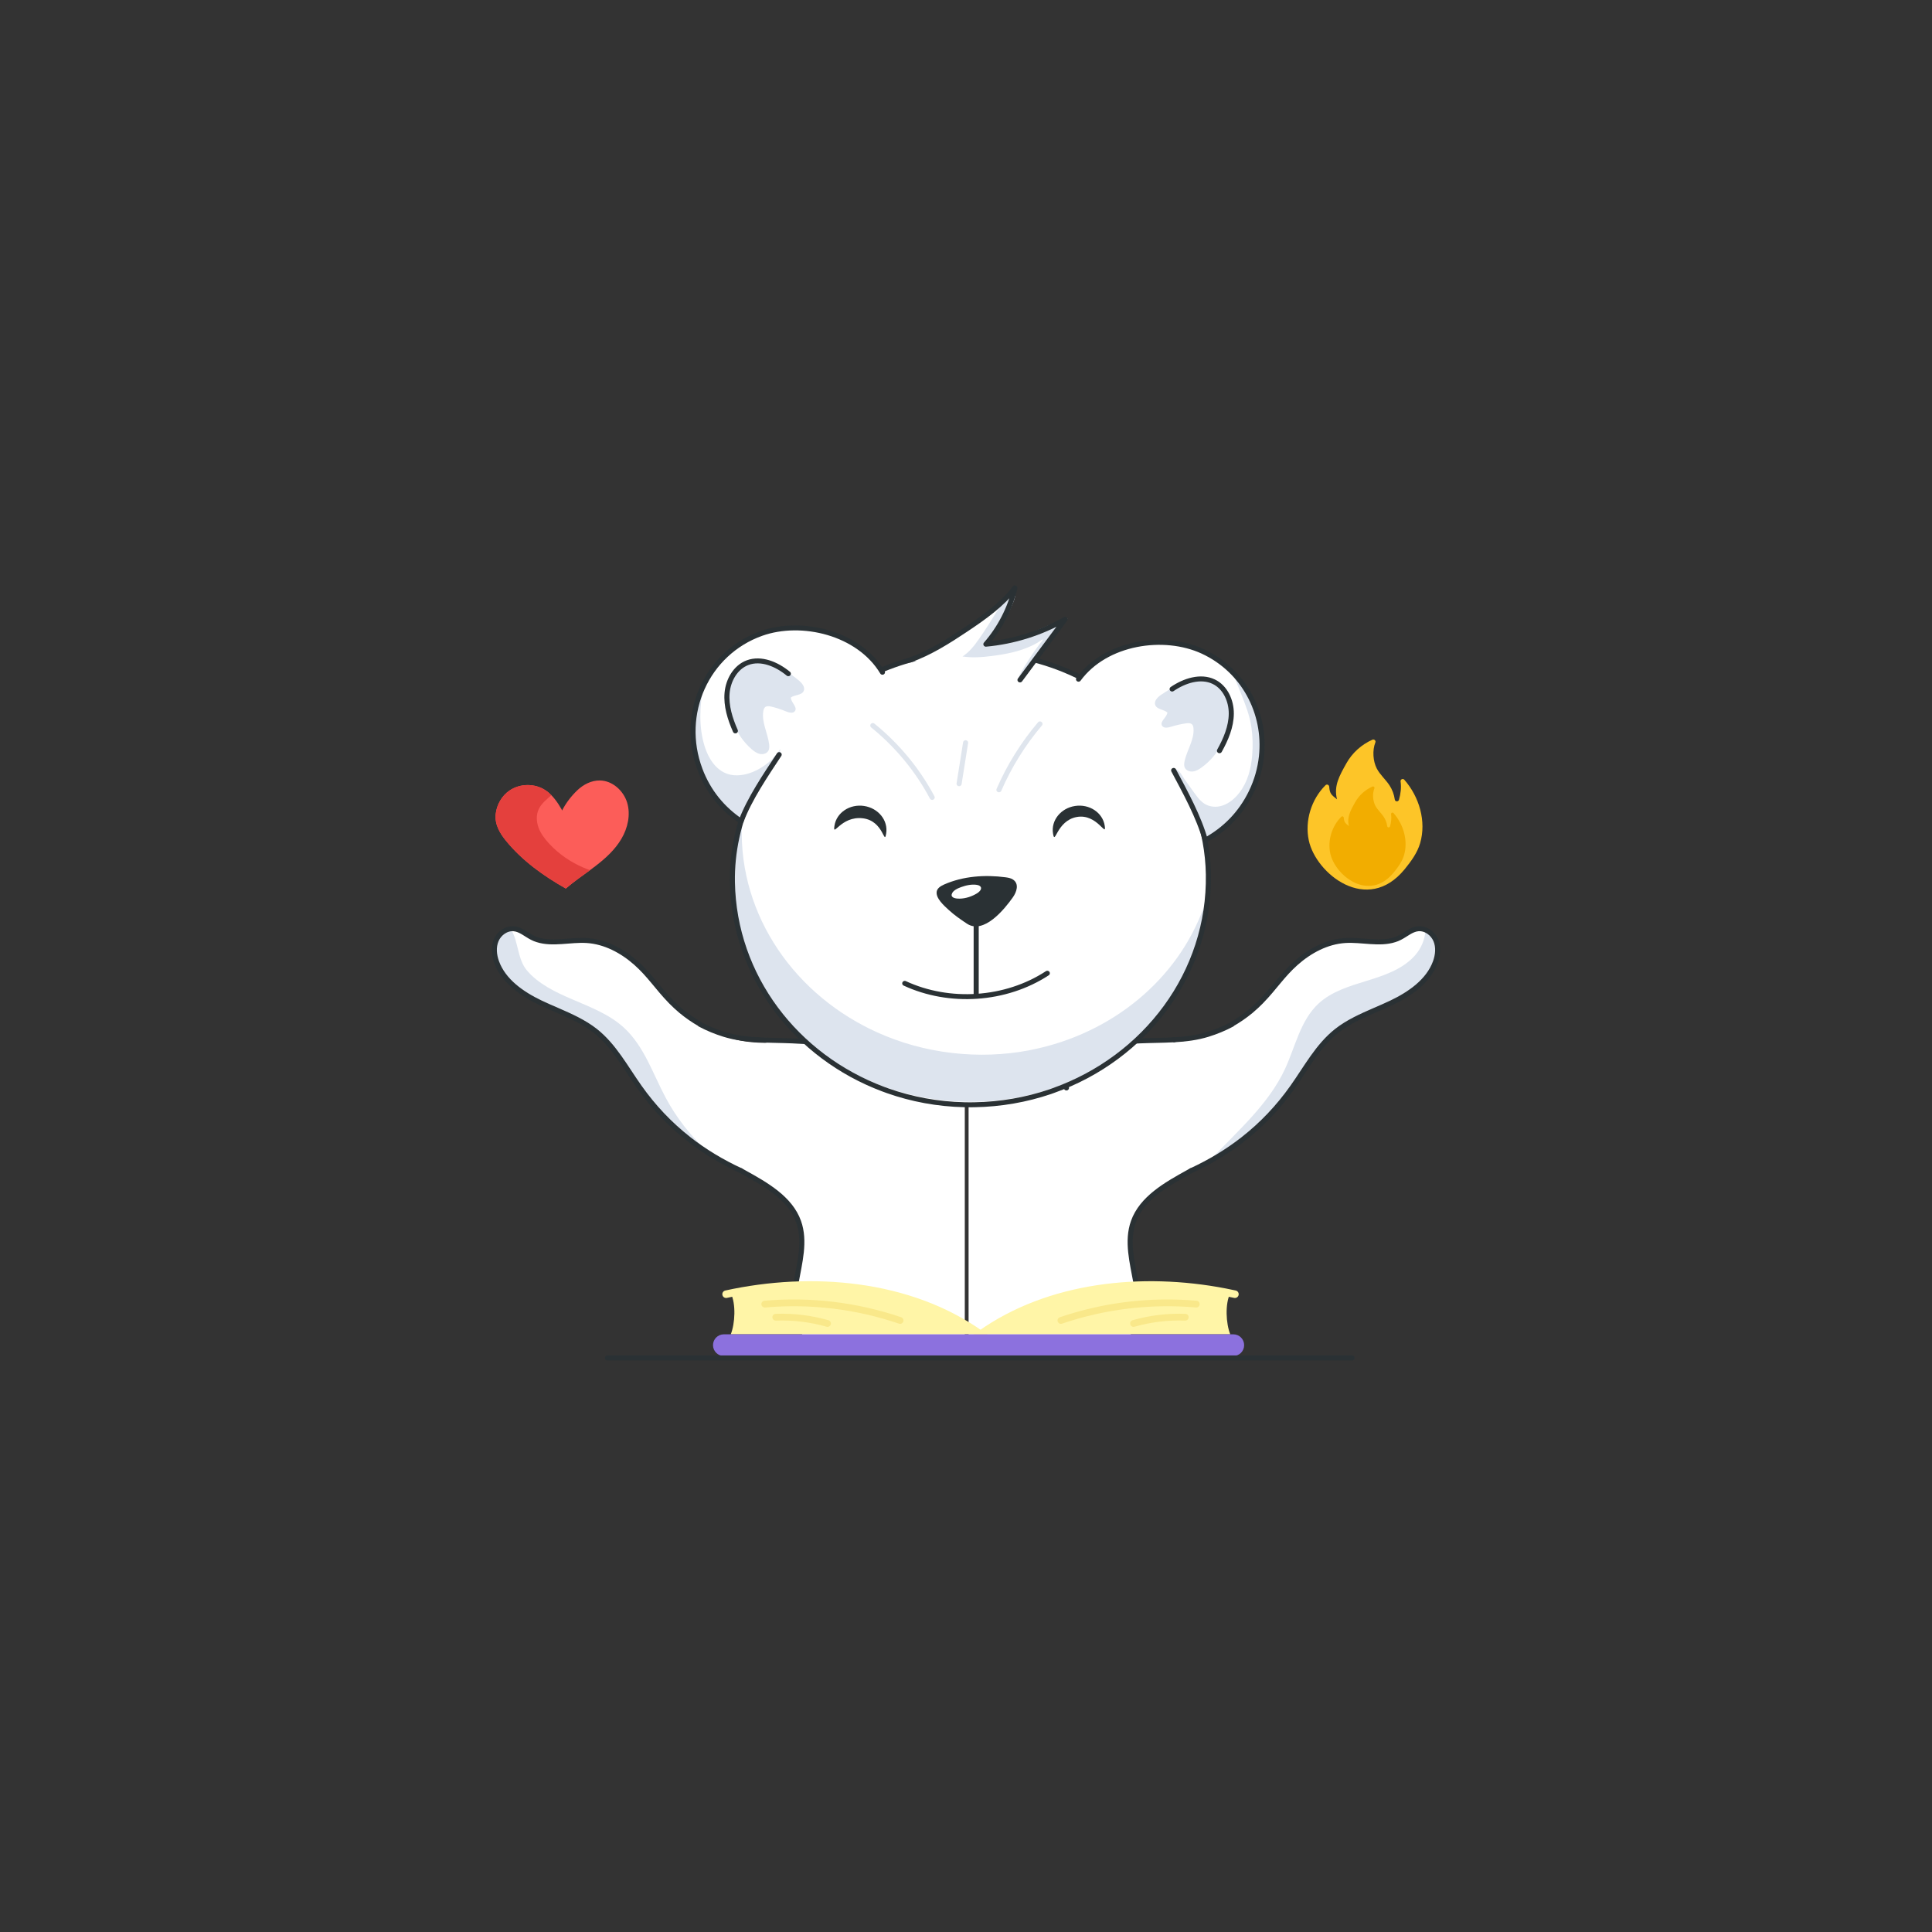 <?xml version="1.0" encoding="UTF-8" standalone="no"?>
<svg xmlns="http://www.w3.org/2000/svg" xmlns:xlink="http://www.w3.org/1999/xlink" viewBox="0 0 512 512" width="512" height="512" preserveAspectRatio="xMidYMid meet" style="width: 100%; height: 100%; transform: translate3d(0px, 0px, 0px); content-visibility: visible;"><rect x="0" y="0" width="512" height="512" fill="#333333" stroke="none"/><defs><clipPath id="__lottie_element_858"><rect width="512" height="512" x="0" y="0"/></clipPath></defs><g clip-path="url(#__lottie_element_858)"><g transform="matrix(1,0,0,0.98,256,258.085)" opacity="1" style="display: block;"><g opacity="1" transform="matrix(1,0,0,1,0,0)"><g opacity="1" transform="matrix(1,0,0,1,0,0)"><path fill="rgb(255,255,255)" fill-opacity="1" d=" M124.401,-3.195 C122.552,1.976 117.667,5.423 112.747,7.829 C111.293,8.529 109.82,9.194 108.33,9.84 C104.775,11.42 101.238,13.019 98.221,15.443 C93.247,19.465 90.213,25.354 86.55,30.615 C82.797,36.038 78.47,40.671 73.568,44.603 C73.532,44.639 73.496,44.657 73.46,44.693 C72.832,45.106 72.22,45.519 71.592,45.914 C69.437,47.351 67.229,48.733 64.985,50.08 C64.446,50.421 63.908,50.744 63.351,51.067 C62.417,51.624 61.484,52.18 60.532,52.719 C60.388,52.809 60.245,52.898 60.101,52.97 C59.957,53.042 59.814,53.132 59.67,53.204 C59.67,53.204 59.67,53.222 59.67,53.222 C59.401,53.383 59.113,53.527 58.844,53.689 C53.008,56.993 46.58,60.674 44.371,67.03 C42.504,72.327 44.084,78.108 45.054,83.639 C46.024,89.17 46.059,95.597 42.055,99.53 C42.055,99.53 0.685,99.871 0.685,99.871 C0.685,99.871 0.685,19.95 0.685,19.95 C0.685,19.95 19.502,24.546 19.502,24.546 C20.651,21.422 26.074,20.632 29.647,19.231 C33.705,17.633 38.231,17.759 42.612,17.938 C48.681,18.154 54.876,18.998 60.801,17.651 C63.063,17.148 65.272,16.431 67.391,15.497 C67.391,15.497 67.355,15.443 67.355,15.443 C70.282,14.042 73.011,12.247 75.435,10.11 C75.471,10.074 75.507,10.056 75.543,10.02 C76.836,8.871 78.039,7.65 79.152,6.339 C78.883,6.68 78.631,6.986 78.416,7.237 C78.416,7.237 78.38,7.309 78.38,7.309 C81.702,3.826 83.821,0.378 87.412,-2.89 C91.057,-6.194 95.617,-8.707 100.537,-9.013 C104.882,-9.282 109.533,-7.9 113.555,-9.211 C114.04,-9.355 114.507,-9.551 114.974,-9.803 C116.59,-10.629 118.008,-12.012 119.804,-12.192 C120.45,-12.264 121.079,-12.156 121.671,-11.922 C122.928,-11.437 123.987,-10.36 124.508,-9.085 C125.28,-7.235 125.065,-5.081 124.401,-3.195z"/></g><g opacity="1" transform="matrix(1,0,0,1,0,0)"><path fill="rgb(221,228,238)" fill-opacity="1" d=" M124.401,-3.195 C122.552,1.976 117.667,5.423 112.747,7.829 C111.293,8.529 109.82,9.194 108.33,9.84 C104.775,11.42 101.238,13.019 98.221,15.443 C93.247,19.465 90.213,25.354 86.55,30.615 C82.797,36.038 78.47,40.671 73.568,44.603 C73.532,44.639 73.496,44.657 73.46,44.693 C72.832,45.106 72.22,45.519 71.592,45.914 C69.437,47.351 67.229,48.733 64.985,50.08 C72.095,42.359 80.176,35.266 84.521,25.749 C87.286,19.698 88.579,12.623 93.427,8.027 C96.874,4.777 101.597,3.323 106.122,1.904 C110.647,0.485 115.351,-1.112 118.601,-4.56 C120.199,-6.23 121.33,-8.457 121.653,-10.737 C121.707,-11.132 121.707,-11.527 121.671,-11.922 C122.928,-11.437 123.987,-10.36 124.508,-9.085 C125.28,-7.235 125.065,-5.081 124.401,-3.195z"/></g><g opacity="1" transform="matrix(1,0,0,1,0,0)"><path stroke-linecap="round" stroke-linejoin="round" fill-opacity="0" stroke="rgb(42,49,52)" stroke-opacity="1" stroke-width="1.347" d=" M59.67,53.211 C59.397,53.367 59.124,53.523 58.85,53.678 C53.001,56.985 46.585,60.675 44.365,67.014 C42.512,72.312 44.089,78.1 45.054,83.628 C45.699,87.322 45.659,98.031 45.049,103.358"/></g><g opacity="1" transform="matrix(1,0,0,1,0,0)"><path stroke-linecap="round" stroke-linejoin="round" fill-opacity="0" stroke="rgb(42,49,52)" stroke-opacity="1" stroke-width="1.347" d=" M59.67,53.215 C64.716,50.827 69.312,48.008 73.46,44.686 C73.496,44.65 73.532,44.632 73.568,44.596 C78.47,40.664 82.797,36.031 86.55,30.608 C90.213,25.347 93.247,19.458 98.221,15.436 C101.238,13.012 104.775,11.413 108.33,9.833 C109.82,9.187 111.293,8.522 112.747,7.822 C117.667,5.416 122.552,1.969 124.401,-3.202 C125.065,-5.087 125.28,-7.243 124.508,-9.092 C123.736,-10.959 121.815,-12.396 119.804,-12.198 C118.008,-12.018 116.59,-10.636 114.974,-9.81 C114.507,-9.559 114.04,-9.362 113.555,-9.218 C109.533,-7.907 104.882,-9.289 100.537,-9.02 C95.617,-8.715 91.057,-6.201 87.412,-2.897 C83.821,0.371 81.702,3.819 78.38,7.302 C78.344,7.356 78.308,7.391 78.254,7.445 C77.392,8.343 76.477,9.205 75.543,10.013 C75.507,10.049 75.471,10.067 75.435,10.103 C73.873,11.414 72.221,12.581 70.461,13.604 C70.461,13.604 70.515,13.64 70.515,13.64 C68.468,14.753 66.332,15.651 64.123,16.351 C61.232,17.267 58.216,17.644 55.181,17.824"/></g><g opacity="1" transform="matrix(1,0,0,1,0,0)"><path fill="rgb(255,255,255)" fill-opacity="1" d=" M26.616,30.856 C26.072,26.522 29.281,22.415 33.208,20.491 C37.119,18.553 41.632,18.317 46.01,18.123 C49.049,17.986 52.13,17.999 55.174,17.818"/><path stroke-linecap="round" stroke-linejoin="round" fill-opacity="0" stroke="rgb(42,49,52)" stroke-opacity="1" stroke-width="1.347" d=" M26.616,30.856 C26.072,26.522 29.281,22.415 33.208,20.491 C37.119,18.553 41.632,18.317 46.01,18.123 C49.049,17.986 52.13,17.999 55.174,17.818"/></g><g opacity="1" transform="matrix(1,0,0,1,0,0)"><path fill="rgb(255,255,255)" fill-opacity="1" d=" M-0.321,20.201 C-0.321,20.201 -0.321,100.122 -0.321,100.122 C-0.321,100.122 -41.673,99.781 -41.673,99.781 C-45.677,95.849 -45.642,89.421 -44.672,83.891 C-43.702,78.36 -42.122,72.578 -43.989,67.282 C-46.198,60.926 -52.626,57.244 -58.462,53.94 C-58.731,53.779 -59.019,53.635 -59.288,53.473 C-59.288,53.473 -59.288,53.455 -59.288,53.455 C-59.432,53.383 -59.575,53.294 -59.719,53.222 C-59.863,53.15 -60.006,53.06 -60.15,52.97 C-61.102,52.432 -62.035,51.876 -62.969,51.319 C-64.962,50.134 -66.937,48.93 -68.876,47.673 C-69.666,47.188 -70.439,46.686 -71.211,46.165 C-71.839,45.77 -72.45,45.357 -73.078,44.944 C-73.114,44.908 -73.15,44.89 -73.186,44.854 C-78.088,40.922 -82.415,36.29 -86.168,30.867 C-89.831,25.606 -92.865,19.716 -97.839,15.694 C-100.856,13.27 -104.393,11.672 -107.948,10.092 C-109.438,9.445 -110.911,8.782 -112.365,8.081 C-117.285,5.675 -122.17,2.227 -124.019,-2.944 C-124.683,-4.829 -124.899,-6.984 -124.127,-8.834 C-123.499,-10.36 -122.097,-11.599 -120.517,-11.904 C-120.158,-11.958 -119.781,-11.976 -119.422,-11.94 C-117.626,-11.76 -116.208,-10.378 -114.592,-9.552 C-114.125,-9.301 -113.659,-9.102 -113.174,-8.959 C-109.152,-7.648 -104.501,-9.031 -100.156,-8.762 C-95.236,-8.457 -90.675,-5.943 -87.03,-2.639 C-83.439,0.629 -81.32,4.077 -77.998,7.56 C-77.998,7.56 -78.034,7.488 -78.034,7.488 C-78.249,7.237 -78.501,6.931 -78.77,6.59 C-77.657,7.901 -76.454,9.123 -75.161,10.272 C-75.125,10.308 -75.089,10.325 -75.053,10.361 C-72.629,12.498 -69.9,14.293 -66.973,15.694 C-66.973,15.694 -67.009,15.748 -67.009,15.748 C-64.89,16.682 -62.681,17.4 -60.419,17.903 C-54.494,19.25 -48.299,18.405 -42.23,18.19 C-37.849,18.01 -33.324,17.885 -29.266,19.483 C-25.693,20.884 -20.27,21.674 -19.121,24.798 C-19.121,24.798 -0.321,20.201 -0.321,20.201z"/></g><g opacity="1" transform="matrix(1,0,0,1,0,0)"><path fill="rgb(221,228,238)" fill-opacity="1" d=" M-68.876,47.673 C-69.666,47.188 -70.439,46.686 -71.211,46.165 C-71.839,45.77 -72.45,45.357 -73.078,44.944 C-73.114,44.908 -73.15,44.89 -73.186,44.854 C-78.088,40.922 -82.415,36.29 -86.168,30.867 C-89.831,25.606 -92.865,19.716 -97.839,15.694 C-100.856,13.27 -104.393,11.672 -107.948,10.092 C-109.438,9.445 -110.911,8.782 -112.365,8.081 C-117.285,5.675 -122.17,2.227 -124.019,-2.944 C-124.683,-4.829 -124.899,-6.984 -124.127,-8.834 C-123.499,-10.36 -122.097,-11.599 -120.517,-11.904 C-118.65,-8.834 -118.848,-3.95 -116.406,-0.987 C-113.318,2.766 -108.684,4.993 -104.321,6.896 C-99.545,8.997 -94.536,10.936 -90.711,14.491 C-85.288,19.537 -83.008,26.988 -79.56,33.542 C-76.813,38.785 -73.167,43.579 -68.876,47.673z"/></g><g opacity="1" transform="matrix(1,0,0,1,0,0)"><path stroke-linecap="round" stroke-linejoin="round" fill-opacity="0" stroke="rgb(42,49,52)" stroke-opacity="1" stroke-width="1.347" d=" M-59.67,53.211 C-59.397,53.367 -59.124,53.523 -58.85,53.678 C-53.001,56.985 -46.585,60.675 -44.365,67.014 C-42.512,72.312 -44.089,78.1 -45.054,83.628 C-45.699,87.322 -45.659,98.031 -45.049,103.358"/></g><g opacity="1" transform="matrix(1,0,0,1,0,0)"><path stroke-linecap="round" stroke-linejoin="round" fill-opacity="0" stroke="rgb(42,49,52)" stroke-opacity="1" stroke-width="1.347" d=" M-55.181,17.824 C-58.216,17.644 -61.232,17.267 -64.123,16.351 C-66.332,15.651 -68.468,14.753 -70.515,13.64 C-70.515,13.64 -70.461,13.604 -70.461,13.604 C-72.221,12.581 -73.873,11.414 -75.435,10.103 C-75.471,10.067 -75.507,10.049 -75.543,10.013 C-76.477,9.205 -77.392,8.343 -78.254,7.445 C-78.308,7.391 -78.344,7.356 -78.38,7.302 C-81.702,3.819 -83.821,0.371 -87.412,-2.897 C-91.057,-6.201 -95.617,-8.715 -100.537,-9.02 C-104.882,-9.289 -109.533,-7.907 -113.555,-9.218 C-114.04,-9.362 -114.507,-9.559 -114.974,-9.81 C-116.59,-10.636 -118.008,-12.018 -119.804,-12.198 C-121.815,-12.396 -123.736,-10.959 -124.508,-9.092 C-125.28,-7.243 -125.065,-5.087 -124.401,-3.202 C-122.552,1.969 -117.667,5.416 -112.747,7.822 C-111.293,8.522 -109.82,9.187 -108.33,9.833 C-104.775,11.413 -101.238,13.012 -98.221,15.436 C-93.247,19.458 -90.213,25.347 -86.55,30.608 C-82.797,36.031 -78.47,40.664 -73.568,44.596 C-73.532,44.632 -73.496,44.65 -73.46,44.686 C-69.312,48.008 -64.716,50.827 -59.67,53.215"/></g><g opacity="1" transform="matrix(1,0,0,1,0,0)"><path fill="rgb(255,255,255)" fill-opacity="1" d=" M-24.403,29.568 C-23.859,25.234 -29.281,22.415 -33.208,20.491 C-37.119,18.553 -41.632,18.317 -46.01,18.123 C-49.049,17.986 -52.13,17.999 -55.174,17.818"/><path stroke-linecap="round" stroke-linejoin="round" fill-opacity="0" stroke="rgb(42,49,52)" stroke-opacity="1" stroke-width="1.347" d=" M-24.403,29.568 C-23.859,25.234 -29.281,22.415 -33.208,20.491 C-37.119,18.553 -41.632,18.317 -46.01,18.123 C-49.049,17.986 -52.13,17.999 -55.174,17.818"/></g></g></g><g transform="matrix(1,0,0,1,256,256)" opacity="1" style="display: block;"><g opacity="1" transform="matrix(1,0,0,1,0,-3.483)"><g opacity="1" transform="matrix(1,0,0,1,0,0)"><path fill="rgb(253,197,40)" fill-opacity="1" d=" M120.355,-29.08 C119.603,-26.503 117.956,-24.251 116.251,-22.164 C106.32,-10.006 92.712,-20.986 90.845,-29.798 C89.746,-34.987 91.501,-40.67 95.265,-44.418 C95.625,-44.781 96.22,-44.538 96.255,-44.024 C96.384,-42.157 96.862,-41.858 98.326,-40.684 C97.394,-44.255 99,-46.991 100.798,-50.216 C102.336,-52.983 104.817,-55.211 107.718,-56.494 C108.065,-56.648 108.444,-56.419 108.513,-56.095 C108.542,-55.998 108.532,-55.887 108.49,-55.781 C107.643,-53.642 107.863,-50.753 108.875,-48.822 C109.734,-47.186 111.207,-45.947 112.226,-44.4 C112.965,-43.269 113.443,-41.973 113.634,-40.636 C113.701,-40.142 114.266,-40.023 114.57,-40.306 C114.646,-40.374 114.709,-40.46 114.744,-40.579 C115.203,-42.171 115.399,-43.84 115.168,-45.417 C115.086,-45.975 115.78,-46.309 116.152,-45.884 C120.146,-41.345 122.029,-34.844 120.355,-29.08z"/></g><g opacity="1" transform="matrix(1,0,0,1,0,0)"><path fill="rgb(242,173,0)" fill-opacity="1" d=" M116.089,-25.901 C115.59,-24.193 114.499,-22.701 113.369,-21.318 C106.787,-13.26 97.767,-20.536 96.53,-26.377 C95.801,-29.816 96.965,-33.583 99.46,-36.067 C99.699,-36.308 100.093,-36.147 100.116,-35.806 C100.202,-34.568 100.517,-34.37 101.488,-33.592 C100.87,-35.959 101.935,-37.773 103.127,-39.91 C104.147,-41.744 105.791,-43.221 107.714,-44.071 C107.944,-44.173 108.194,-44.022 108.24,-43.807 C108.259,-43.743 108.253,-43.669 108.225,-43.599 C107.664,-42.181 107.809,-40.266 108.48,-38.986 C109.049,-37.901 110.025,-37.08 110.701,-36.055 C111.191,-35.305 111.507,-34.446 111.634,-33.56 C111.679,-33.233 112.053,-33.154 112.255,-33.342 C112.305,-33.387 112.346,-33.444 112.37,-33.523 C112.675,-34.578 112.804,-35.684 112.651,-36.729 C112.596,-37.099 113.057,-37.321 113.303,-37.039 C115.95,-34.031 117.198,-29.721 116.089,-25.901z"/></g></g><g opacity="1" transform="matrix(1,0,0,1,0,-3.483)"><g opacity="1" transform="matrix(1,0,0,1,0,0)"><path fill="rgb(252,93,89)" fill-opacity="1" d=" M-89.803,-39.829 C-90.776,-42.996 -93.721,-45.654 -97.041,-45.686 C-99.288,-45.717 -101.43,-44.602 -103.039,-43.05 C-104.639,-41.518 -105.996,-39.737 -107.021,-37.772 C-107.023,-37.749 -107.036,-37.738 -107.045,-37.718 C-107.089,-37.836 -107.14,-37.956 -107.194,-38.07 C-107.728,-39.004 -108.314,-39.931 -108.984,-40.764 C-109.269,-41.121 -109.563,-41.458 -109.879,-41.781 C-110.35,-42.264 -110.863,-42.71 -111.44,-43.086 C-114.237,-44.945 -118.148,-44.928 -120.931,-43.048 C-123.016,-41.647 -124.364,-39.261 -124.635,-36.79 C-124.934,-34.08 -123.577,-31.754 -121.92,-29.714 C-117.621,-24.439 -111.983,-20.391 -106.055,-17.05 C-104.019,-18.807 -101.799,-20.325 -99.631,-21.924 C-99.118,-22.3 -98.612,-22.68 -98.109,-23.069 C-95.473,-25.089 -92.971,-27.39 -91.303,-30.249 C-89.615,-33.116 -88.843,-36.651 -89.803,-39.829z"/></g><g opacity="1" transform="matrix(1,0,0,1,0,0)"><path fill="rgb(228,64,61)" fill-opacity="1" d=" M-124.635,-36.79 C-124.934,-34.08 -123.577,-31.754 -121.92,-29.714 C-117.621,-24.439 -111.983,-20.391 -106.055,-17.05 C-104.019,-18.807 -101.799,-20.325 -99.631,-21.924 C-100.221,-22.128 -100.805,-22.345 -101.384,-22.592 C-104.832,-24.056 -107.979,-26.237 -110.52,-28.996 C-111.647,-30.217 -112.681,-31.574 -113.264,-33.133 C-113.844,-34.698 -113.949,-36.486 -113.266,-38.005 C-112.567,-39.557 -111.159,-40.648 -109.879,-41.781 C-110.35,-42.264 -110.863,-42.71 -111.44,-43.086 C-114.237,-44.945 -118.148,-44.928 -120.931,-43.048 C-123.016,-41.647 -124.364,-39.261 -124.635,-36.79z"/></g></g></g><g transform="matrix(1,0,0,0.974,256,256.952)" opacity="1" style="display: block;"><g opacity="1" transform="matrix(1,0,0,1,0,0)"><g opacity="1" transform="matrix(1,0,0,1,0,0)"><g opacity="1" transform="matrix(1,0,0,1,0,0)"><path fill="rgb(255,255,255)" fill-opacity="1" d=" M64.234,-25.914 C64.685,0.916 47.516,24.038 23.163,32.906 C22.882,33.013 22.602,33.12 22.296,33.228 C16.005,35.413 9.248,36.657 2.204,36.775 C1.319,36.79 0.446,36.792 -0.427,36.768 C-7.54,36.605 -14.378,35.282 -20.744,32.976 C-21.157,32.829 -21.571,32.67 -21.984,32.51 C-45.018,23.643 -61.479,1.894 -61.911,-23.794 C-62.465,-56.731 -32.395,-85.936 0.132,-86.483 C8.914,-86.631 17.704,-84.99 25.82,-81.624 C47.722,-72.539 63.831,-49.89 64.234,-25.914z"/></g><g opacity="1" transform="matrix(1,0,0,1,0,0)"><path fill="rgb(221,228,238)" fill-opacity="1" d=" M62.95,-16.336 C59.861,9.484 39.855,29.372 14.632,34.608 C14.341,34.673 14.049,34.739 13.747,34.79 C13.747,34.79 13.733,34.801 13.733,34.801 C7.231,36.052 0.394,36.336 -6.58,35.502 C-7.457,35.397 -8.32,35.281 -9.179,35.141 C-16.184,34.027 -22.763,31.837 -28.748,28.766 C-29.137,28.569 -29.524,28.36 -29.911,28.151 C-51.495,16.538 -64.89,-6.557 -61.932,-31.278 C-61.427,-35.501 -60.462,-39.581 -59.097,-43.451 C-61.756,-18.97 -48.414,3.819 -27.012,15.335 C-26.625,15.544 -26.238,15.753 -25.849,15.95 C-19.864,19.021 -13.284,21.21 -6.279,22.324 C-5.42,22.464 -4.558,22.58 -3.681,22.685 C3.293,23.519 10.13,23.235 16.632,21.984 C16.632,21.984 16.646,21.973 16.646,21.973 C16.948,21.922 17.24,21.856 17.531,21.791 C38.619,17.413 56.062,2.792 63.015,-16.979 C63.003,-16.768 62.975,-16.546 62.95,-16.336z"/></g><g opacity="1" transform="matrix(1,0,0,1,0,0)"><path stroke-linecap="round" stroke-linejoin="round" fill-opacity="0" stroke="rgb(42,49,52)" stroke-opacity="1" stroke-width="1.347" d=" M64.234,-25.914 C64.685,0.916 47.516,24.038 23.163,32.906 C22.882,33.013 22.602,33.12 22.296,33.228 C16.005,35.413 9.248,36.657 2.204,36.775 C1.319,36.79 0.446,36.792 -0.427,36.768 C-7.54,36.605 -14.378,35.282 -20.744,32.976 C-21.157,32.829 -21.571,32.67 -21.984,32.51 C-45.018,23.643 -61.479,1.894 -61.911,-23.794 C-62.465,-56.731 -32.395,-85.936 0.132,-86.483 C8.914,-86.631 17.704,-84.99 25.82,-81.624 C47.722,-72.539 63.831,-49.89 64.234,-25.914z"/></g><g opacity="1" transform="matrix(1,0,0,1,0,0)"><path fill="rgb(255,255,255)" fill-opacity="1" d=" M26.254,-95.305 C22.416,-89.995 18.556,-84.685 14.739,-79.376 C14.59,-79.184 14.441,-78.992 14.313,-78.8 C14.313,-78.8 13.993,-78.864 13.993,-78.864 C13.993,-78.864 13.204,-79.014 13.204,-79.014 C13.204,-79.014 -14.9,-84.195 -14.9,-84.195 C-9.569,-86.157 -4.729,-89.312 -0.038,-92.532 C4.248,-95.453 8.513,-98.524 11.818,-102.469 C12.223,-102.917 12.607,-103.386 12.97,-103.876 C11.669,-98.247 9.004,-92.938 5.272,-88.545 C12.65,-89.227 19.857,-91.552 26.254,-95.305z"/></g><g opacity="1" transform="matrix(1,0,0,1,0,0)"><path fill="rgb(221,228,238)" fill-opacity="1" d=" M8.318,-97.694 C6.75,-95.097 5.181,-92.499 3.471,-89.993 C2.241,-88.19 0.899,-86.399 -0.924,-85.199 C1.682,-84.777 4.349,-84.999 6.966,-85.343 C10.537,-85.813 14.143,-86.532 17.406,-88.112 C17.924,-88.363 18.431,-88.635 18.925,-88.93 C19.355,-89.187 19.869,-89.695 20.33,-89.835 C20.383,-89.52 19.893,-89.083 19.719,-88.848 C19.423,-88.448 19.131,-88.045 18.843,-87.639 C18.268,-86.827 17.709,-86.004 17.167,-85.169 C16.083,-83.5 15.068,-81.787 14.124,-80.035 C14.039,-79.877 13.954,-79.719 13.87,-79.561 C16.602,-82.119 18.89,-85.106 21.164,-88.078 C21.814,-88.928 22.464,-89.778 23.114,-90.628 C24.377,-92.278 25.64,-93.929 26.903,-95.579 C26.881,-95.551 26.402,-95.539 26.327,-95.519 C26.122,-95.464 25.927,-95.376 25.737,-95.282 C25.347,-95.089 24.979,-94.846 24.569,-94.694 C24.145,-94.537 23.731,-94.422 23.308,-94.248 C22.757,-94.022 22.209,-93.786 21.663,-93.548 C20.133,-92.88 18.613,-92.184 17.051,-91.593 C13.915,-90.406 10.755,-89.415 7.384,-89.173 C7.006,-89.146 6.628,-89.127 6.25,-89.116 C6.848,-90.202 7.536,-91.239 8.305,-92.212 C8.744,-92.767 9.209,-93.303 9.604,-93.89 C10.001,-94.479 10.323,-95.113 10.635,-95.751 C11.199,-96.903 11.732,-98.069 12.235,-99.249 C12.655,-100.235 13.059,-101.25 13.134,-102.319 C13.141,-102.414 13.125,-102.538 13.033,-102.562 C12.981,-102.576 12.928,-102.549 12.881,-102.524 C12.345,-102.235 11.793,-101.977 11.226,-101.753 C10.719,-101.553 10.306,-101.531 10.059,-101.052 C9.477,-99.924 8.979,-98.789 8.318,-97.694z"/></g><g opacity="1" transform="matrix(1,0,0,1,0,0)"><path stroke-linecap="round" stroke-linejoin="round" fill-opacity="0" stroke="rgb(42,49,52)" stroke-opacity="1" stroke-width="1.347" d=" M-14.909,-84.203 C-9.56,-86.164 -4.735,-89.305 -0.035,-92.525 C4.733,-95.791 9.506,-99.243 12.967,-103.871 C11.669,-98.245 9.006,-92.938 5.271,-88.535 C12.645,-89.224 19.86,-91.549 26.248,-95.296 C22.268,-89.8 18.288,-84.304 14.308,-78.808"/></g></g><g opacity="1" transform="matrix(1,0,0,1,0,0)"><g opacity="1" transform="matrix(1,0,0,1,0,0)"><path stroke-linecap="round" stroke-linejoin="round" fill-opacity="0" stroke="rgb(0,0,0)" stroke-opacity="1" stroke-width="1.347" d=" M-30.319,20.751"/></g><g opacity="1" transform="matrix(1,0,0,1,0,0)"><path stroke-linecap="round" stroke-linejoin="round" fill-opacity="0" stroke="rgb(0,0,0)" stroke-opacity="1" stroke-width="1.347" d=" M-23.578,21.826"/></g><g opacity="1" transform="matrix(1,0,0,1,0,0)"><path stroke-linecap="round" stroke-linejoin="round" fill-opacity="0" stroke="rgb(0,0,0)" stroke-opacity="1" stroke-width="1.347" d=" M0.281,0.671"/></g><g opacity="1" transform="matrix(1,0,0,1,0,0)"><path stroke-linecap="round" stroke-linejoin="round" fill-opacity="0" stroke="rgb(42,49,52)" stroke-opacity="1" stroke-width="1.347" d=" M-23.971,-64.687"/></g><g opacity="1" transform="matrix(1,0,0,1,0,0)"><path stroke-linecap="round" stroke-linejoin="round" fill-opacity="0" stroke="rgb(223,229,237)" stroke-opacity="1" stroke-width="1.347" d=" M8.73,-48.911 C11.459,-55.377 15.135,-61.441 19.603,-66.853"/></g><g opacity="1" transform="matrix(1,0,0,1,0,0)"><path stroke-linecap="round" stroke-linejoin="round" fill-opacity="0" stroke="rgb(223,229,237)" stroke-opacity="1" stroke-width="1.347" d=" M-1.829,-50.575 C-1.255,-54.294 -0.681,-58.012 -0.107,-61.731"/></g><g opacity="1" transform="matrix(1,0,0,1,0,0)"><path stroke-linecap="round" stroke-linejoin="round" fill-opacity="0" stroke="rgb(223,229,237)" stroke-opacity="1" stroke-width="1.347" d=" M-8.963,-46.844 C-12.832,-54.326 -18.216,-61.019 -24.695,-66.401"/></g></g></g><g opacity="1" transform="matrix(1,0,0,1,0,0)"><g opacity="1" transform="matrix(1,0,0,1,0,0)"><g opacity="1" transform="matrix(1,0,0,1,0,0)"><path fill="rgb(255,255,255)" fill-opacity="1" d=" M78.305,-58.007 C77.958,-54.715 77.076,-51.422 75.568,-48.251 C73.055,-42.949 69.346,-38.911 64.841,-36.069 C64.841,-36.069 64.824,-36.069 64.824,-36.069 C64.547,-35.861 64.27,-35.688 63.975,-35.549 C63.802,-35.428 63.611,-35.307 63.42,-35.203 C63.16,-36.156 62.866,-37.126 62.519,-38.114 C62.519,-38.149 62.502,-38.166 62.502,-38.183 C61.982,-39.673 61.393,-41.129 60.769,-42.55 C60.457,-43.278 60.145,-43.989 59.816,-44.699 C59.487,-45.41 59.141,-46.12 58.794,-46.813 C58.499,-47.419 58.205,-48.026 57.893,-48.632 C57.72,-48.979 57.564,-49.308 57.373,-49.655 C57.13,-50.157 56.871,-50.642 56.628,-51.127 C56.611,-51.144 56.593,-51.18 56.576,-51.197 C56.195,-51.977 55.796,-52.739 55.397,-53.484 C55.276,-53.727 55.155,-53.952 55.034,-54.195 C55.034,-54.195 29.821,-79.009 29.821,-79.009 C37.082,-89.146 52.487,-91.45 62.745,-86.581 C65.743,-85.16 68.359,-83.254 70.542,-80.984 C76.347,-75.006 79.206,-66.55 78.305,-58.007z"/></g><g opacity="1" transform="matrix(1,0,0,1,0,0)"><path fill="rgb(221,228,238)" fill-opacity="1" d=" M78.305,-58.007 C77.958,-54.715 77.076,-51.422 75.568,-48.251 C73.055,-42.949 69.346,-38.911 64.841,-36.069 C64.841,-36.069 64.824,-36.069 64.824,-36.069 C64.529,-35.913 64.27,-35.74 63.975,-35.549 C63.802,-35.428 63.611,-35.307 63.42,-35.203 C63.559,-35.272 62.692,-37.629 62.519,-38.114 C62.519,-38.149 62.502,-38.166 62.502,-38.183 C61.982,-39.673 61.393,-41.129 60.769,-42.55 C60.457,-43.278 60.145,-43.989 59.816,-44.699 C59.487,-45.41 59.141,-46.12 58.794,-46.813 C58.499,-47.419 58.205,-48.026 57.893,-48.632 C57.72,-48.979 57.564,-49.308 57.373,-49.655 C57.148,-50.105 56.922,-50.555 56.697,-51.006 C56.68,-51.041 56.663,-51.075 56.628,-51.127 C56.611,-51.144 56.593,-51.18 56.576,-51.197 C56.299,-51.682 55.64,-52.722 55.397,-53.484 C55.241,-53.917 55.224,-54.281 55.484,-54.385 C56.316,-54.749 57.511,-52.375 57.823,-51.907 C58.724,-50.642 59.608,-49.36 60.492,-48.095 C61.497,-46.657 62.623,-45.132 64.287,-44.595 C67.562,-43.521 70.577,-45.617 72.466,-48.147 C74.667,-51.093 75.55,-54.715 75.845,-58.319 C76.053,-60.849 75.984,-63.482 75.637,-65.908 C75.204,-69.096 74.008,-72.215 72.847,-75.196 C72.102,-77.137 71.322,-79.078 70.542,-80.984 C76.347,-75.006 79.206,-66.55 78.305,-58.007z"/></g><g opacity="1" transform="matrix(1,0,0,1,0,0)"><path stroke-linecap="round" stroke-linejoin="round" fill-opacity="0" stroke="rgb(42,49,52)" stroke-opacity="1" stroke-width="1.347" d=" M29.821,-79.009 C37.082,-89.146 52.487,-91.45 62.745,-86.581 C73.644,-81.4 79.535,-69.79 78.305,-58.007 C77.958,-54.715 77.076,-51.422 75.568,-48.251 C72.795,-42.411 68.566,-38.097 63.42,-35.203 C61.722,-41.528 58.049,-48.373 55.034,-54.195"/></g><g opacity="1" transform="matrix(1,0,0,1,0,0)"><path fill="rgb(221,228,238)" fill-opacity="1" d=" M62.493,-55.037 C61.791,-54.51 61.021,-54.024 60.169,-53.907 C59.317,-53.79 58.367,-54.132 57.997,-54.914 C57.728,-55.483 57.804,-56.167 57.942,-56.796 C58.599,-59.792 60.528,-62.591 60.289,-65.624 C60.257,-66.024 60.175,-66.447 59.898,-66.723 C59.503,-67.118 58.867,-67.081 58.311,-67 C56.982,-66.806 55.666,-66.5 54.38,-66.085 C53.518,-65.807 52.355,-65.589 51.935,-66.389 C51.328,-67.546 53.233,-68.614 53.371,-69.942 C52.392,-70.84 50.537,-70.758 50.132,-72.05 C49.781,-73.167 50.882,-74.211 51.857,-74.874 C53.946,-76.295 56.124,-77.654 58.522,-78.341 C60.92,-79.028 63.596,-78.976 65.682,-77.682 C67.875,-76.321 70.295,-72.938 70.401,-70.191 C70.513,-67.301 68.639,-64.383 67.727,-61.727 C66.825,-59.101 64.677,-56.677 62.493,-55.037z"/></g><g opacity="1" transform="matrix(1,0,0,1,0,0)"><path stroke-linecap="round" stroke-linejoin="round" fill-opacity="0" stroke="rgb(42,49,52)" stroke-opacity="1" stroke-width="1.347" d=" M67.173,-59.548 C68.873,-62.674 70.281,-66.091 70.306,-69.626 C70.331,-73.161 68.714,-76.828 65.649,-78.336 C62.181,-80.042 57.886,-78.619 54.628,-76.329"/></g></g><g opacity="1" transform="matrix(1,0,0,1,0,0)"><g opacity="1" transform="matrix(1,0,0,1,0,0)"><path fill="rgb(255,255,255)" fill-opacity="1" d=" M-22.147,-80.897 C-22.147,-80.897 -49.318,-58.648 -49.318,-58.648 C-49.318,-58.648 -49.508,-58.492 -49.508,-58.492 C-53.043,-52.982 -57.358,-46.5 -59.611,-40.366 C-64.463,-43.71 -68.292,-48.39 -70.51,-54.472 C-73.352,-62.27 -72.78,-70.449 -69.592,-77.276 C-69.592,-77.293 -69.574,-77.293 -69.574,-77.293 C-66.559,-83.687 -61.24,-88.885 -54.239,-91.45 C-43.565,-95.366 -28.437,-91.658 -22.147,-80.897z"/></g><g opacity="1" transform="matrix(1,0,0,1,0,0)"><path fill="rgb(221,228,238)" fill-opacity="1" d=" M-49.231,-60.017 C-49.248,-59.566 -49.284,-59.098 -49.318,-58.648 C-49.318,-58.648 -49.508,-58.492 -49.508,-58.492 C-53.043,-52.982 -57.358,-46.5 -59.611,-40.366 C-64.463,-43.71 -68.292,-48.39 -70.51,-54.472 C-73.352,-62.27 -72.78,-70.449 -69.592,-77.276 C-70.562,-71.731 -70.891,-66.047 -69.245,-60.693 C-68.275,-57.522 -66.351,-54.315 -63.197,-53.241 C-60.996,-52.479 -58.554,-52.912 -56.405,-53.813 C-53.459,-55.078 -50.912,-57.279 -49.231,-60.017z"/></g><g opacity="1" transform="matrix(1,0,0,1,0,0)"><path stroke-linecap="round" stroke-linejoin="round" fill-opacity="0" stroke="rgb(42,49,52)" stroke-opacity="1" stroke-width="1.347" d=" M-49.514,-58.498 C-53.049,-52.988 -57.35,-46.505 -59.607,-40.362 C-64.47,-43.713 -68.292,-48.389 -70.505,-54.465 C-76.009,-69.577 -68.729,-86.147 -54.236,-91.452 C-43.563,-95.359 -28.433,-91.651 -22.14,-80.9"/></g><g opacity="1" transform="matrix(1,0,0,1,0,0)"><path fill="rgb(221,228,238)" fill-opacity="1" d=" M-56.87,-60.024 C-56.22,-59.435 -55.498,-58.88 -54.66,-58.685 C-53.822,-58.49 -52.845,-58.744 -52.405,-59.489 C-52.085,-60.031 -52.098,-60.719 -52.178,-61.358 C-52.557,-64.401 -54.222,-67.366 -53.706,-70.364 C-53.638,-70.76 -53.517,-71.173 -53.216,-71.423 C-52.787,-71.78 -52.155,-71.685 -51.609,-71.553 C-50.304,-71.238 -49.022,-70.812 -47.779,-70.281 C-46.946,-69.925 -45.808,-69.602 -45.317,-70.36 C-44.607,-71.457 -46.405,-72.695 -46.42,-74.03 C-45.362,-74.835 -43.524,-74.583 -43.002,-75.832 C-42.55,-76.912 -43.551,-78.052 -44.461,-78.802 C-46.411,-80.409 -48.455,-81.962 -50.78,-82.866 C-53.105,-83.77 -55.773,-83.963 -57.969,-82.866 C-60.278,-81.712 -62.997,-78.565 -63.355,-75.84 C-63.732,-72.972 -62.134,-69.893 -61.47,-67.165 C-60.813,-64.467 -58.894,-61.857 -56.87,-60.024z"/></g><g opacity="1" transform="matrix(1,0,0,1,0,0)"><path stroke-linecap="round" stroke-linejoin="round" fill-opacity="0" stroke="rgb(42,49,52)" stroke-opacity="1" stroke-width="1.347" d=" M-61.118,-64.945 C-62.524,-68.214 -63.613,-71.746 -63.314,-75.268 C-63.015,-78.79 -61.067,-82.294 -57.877,-83.514 C-54.268,-84.895 -50.122,-83.084 -47.087,-80.505"/></g></g></g><g opacity="1" transform="matrix(1,0,0,1,0,0)"><g opacity="1" transform="matrix(1,0,0,1,0,0.555)"><g opacity="1" transform="matrix(1,0,0,1,0,0)"><path fill="rgb(42,49,52)" fill-opacity="1" d=" M36.755,-39.742 C37.305,-36.208 34.812,-43.08 29.366,-42.076 C23.937,-41.074 23.606,-34.076 23.056,-37.61 C22.506,-41.144 25.126,-44.486 28.909,-45.075 C32.692,-45.664 36.205,-43.276 36.755,-39.742z"/></g><g opacity="1" transform="matrix(1,0,0,1,0,0)"><path fill="rgb(42,49,52)" fill-opacity="1" d=" M-34.851,-39.742 C-35.401,-36.208 -33.224,-42.438 -27.345,-41.721 C-21.732,-41.037 -21.703,-34.076 -21.153,-37.61 C-20.603,-41.144 -23.223,-44.486 -27.006,-45.075 C-30.789,-45.664 -34.301,-43.276 -34.851,-39.742z"/></g></g><g opacity="1" transform="matrix(1,0,0,1,0,0.277)"><g opacity="1" transform="matrix(1,0,0,1,0,0)"><g opacity="1" transform="matrix(1,0,0,1,0,0)"><path stroke-linecap="round" stroke-linejoin="round" fill-opacity="0" stroke="rgb(42,49,52)" stroke-opacity="1" stroke-width="1.347" d=" M2.699,-15.202 C2.699,-15.202 2.699,6.793 2.699,6.793"/></g><g opacity="1" transform="matrix(1,0,0,1,0,0)"><path fill="rgb(42,49,52)" fill-opacity="1" d=" M-7.757,-21.533 C-7.614,-22.336 -6.903,-22.931 -5.791,-23.434 C-0.752,-25.715 5.021,-26.131 10.453,-25.393 C11.143,-25.299 11.854,-25.176 12.433,-24.789 C14.195,-23.61 13.391,-21.357 12.428,-19.952 C10.227,-16.742 4.712,-9.731 0.23,-12.784 C-1.467,-13.94 -3.148,-15.137 -4.638,-16.556 C-5.806,-17.669 -8.084,-19.703 -7.757,-21.533z"/></g><g opacity="1" transform="matrix(1,0,0,1,0,0)"><path fill="rgb(255,255,255)" fill-opacity="1" d=" M0.781,-23.294 C1.454,-23.405 2.134,-23.436 2.781,-23.342 C3.067,-23.301 3.357,-23.23 3.597,-23.068 C4.542,-22.432 3.608,-21.471 2.965,-21.059 C1.598,-20.183 -0.069,-19.603 -1.703,-19.579 C-2.432,-19.568 -4.074,-19.685 -3.774,-20.803 C-3.502,-21.816 -2.183,-22.386 -1.304,-22.718 C-0.654,-22.964 0.058,-23.175 0.781,-23.294z"/></g></g><g opacity="1" transform="matrix(1,0,0,1,0,0)"><g opacity="1" transform="matrix(1,0,0,1,0,0)"><path stroke-linecap="round" stroke-linejoin="round" fill-opacity="0" stroke="rgb(42,49,52)" stroke-opacity="1" stroke-width="1.347" d=" M-16.23,3.468 C-4.43,9.09 10.474,8.148 21.548,0.716"/></g></g></g></g></g><g transform="matrix(1,0,0,1,256,256)" opacity="0.04" style="display: none;"><g opacity="1" transform="matrix(1,0,0,1,0,0)"><path fill="rgb(79,87,95)" fill-opacity="1" d=" M24.531,25.845 C26.867,29.812 28.868,33.963 30.532,38.249 C33.843,46.821 35.792,55.931 36.263,65.125 C36.532,70.638 36.183,95.472 35.359,100.934 C35.359,100.934 -31.731,100.934 -31.731,100.934 C-32.319,94.329 -33.355,68.907 -32.531,62.335 C-31.388,53.192 -28.917,44.216 -25.203,35.778 C-23.354,31.559 -21.186,27.475 -18.732,23.576 C-17.623,21.811 -15.471,19.946 -16.547,18.349 C-17.236,17.324 -20.127,16.331 -21.236,15.575 C-34.279,6.633 -41.641,-8.914 -41.355,-24.612 C-41.204,-33.167 -38.901,-41.134 -35.001,-47.958 C-37.119,-50.967 -38.582,-54.495 -39.439,-58.109 C-40.834,-63.891 -40.85,-69.908 -40.867,-75.858 C-37.505,-69.001 -31.539,-63.488 -24.48,-60.58 C-16.799,-67.017 -7.084,-70.766 3.438,-70.564 C13.489,-70.379 22.682,-66.631 29.96,-60.446 C37.137,-63.337 43.238,-68.9 46.667,-75.858 C46.65,-69.908 46.616,-63.891 45.238,-58.109 C44.33,-54.344 42.785,-50.664 40.499,-47.571 C44.482,-40.377 46.701,-31.956 46.533,-22.998 C46.23,-6.728 37.943,7.962 24.346,16.769 C19.522,19.895 22.01,21.542 24.531,25.845z"/></g></g><g transform="matrix(1,0,0,1,256,256)" opacity="1" style="display: block;"><g opacity="1" transform="matrix(1,0,0,1,0,0)"><g opacity="1" transform="matrix(1,0,0,1,0,0)"><g opacity="1" transform="matrix(1,0,0,1,0,0)"><path fill="rgb(255,245,167)" fill-opacity="1" d=" M70.03,97.609 C70.03,97.609 3.845,97.609 3.845,97.609 C22.753,84.178 47.37,81.789 70.012,86.763 C68.629,89.51 68.881,94.754 70.03,97.609z"/></g><g opacity="1" transform="matrix(1,0,0,1,0,0)"><g opacity="1" transform="matrix(1,0,0,1,0,0)"><path stroke-linecap="round" stroke-linejoin="round" fill-opacity="0" stroke="rgb(255,245,167)" stroke-opacity="1" stroke-width="2" d=" M3.845,97.609 C22.033,84.69 46.663,82.185 68.665,86.44 C69.536,86.608 70.403,86.788 71.265,86.977"/></g></g><g opacity="1" transform="matrix(1,0,0,1,0,0)"><path stroke-linecap="round" stroke-linejoin="round" fill-opacity="0" stroke="rgb(249,232,138)" stroke-opacity="1" stroke-width="1.796" d=" M25.16,93.934 C36.638,90.017 48.939,88.532 61.02,89.605"/></g><g opacity="1" transform="matrix(1,0,0,1,0,0)"><path stroke-linecap="round" stroke-linejoin="round" fill-opacity="0" stroke="rgb(249,232,138)" stroke-opacity="1" stroke-width="1.796" d=" M44.398,94.733 C48.842,93.467 53.486,92.906 58.104,93.076"/></g></g><g opacity="1" transform="matrix(1,0,0,1,0,0)"><g opacity="1" transform="matrix(1,0,0,1,0,0)"><path fill="rgb(255,245,167)" fill-opacity="1" d=" M-62.341,97.609 C-62.341,97.609 3.845,97.609 3.845,97.609 C-15.063,84.178 -39.681,81.789 -62.323,86.763 C-60.94,89.51 -61.192,94.754 -62.341,97.609z"/></g><g opacity="1" transform="matrix(1,0,0,1,0,0)"><g opacity="1" transform="matrix(1,0,0,1,0,0)"><path stroke-linecap="round" stroke-linejoin="round" fill-opacity="0" stroke="rgb(255,245,167)" stroke-opacity="1" stroke-width="2" d=" M3.845,97.609 C-15.063,84.178 -40.934,82.003 -63.576,86.977"/></g></g><g opacity="1" transform="matrix(1,0,0,1,0,0)"><path stroke-linecap="round" stroke-linejoin="round" fill-opacity="0" stroke="rgb(249,232,138)" stroke-opacity="1" stroke-width="1.796" d=" M-17.47,93.934 C-28.948,90.017 -41.249,88.532 -53.33,89.605"/></g><g opacity="1" transform="matrix(1,0,0,1,0,0)"><path stroke-linecap="round" stroke-linejoin="round" fill-opacity="0" stroke="rgb(249,232,138)" stroke-opacity="1" stroke-width="1.796" d=" M-36.708,94.733 C-41.152,93.467 -45.797,92.906 -50.415,93.076"/></g></g></g><g opacity="1" transform="matrix(1,0,0,1,0,0)"><path fill="rgb(140,113,222)" fill-opacity="1" d=" M73.711,100.481 C73.711,102.061 72.436,103.355 70.838,103.355 C70.838,103.355 -64.172,103.355 -64.172,103.355 C-65.752,103.355 -67.045,102.061 -67.045,100.481 C-67.045,98.883 -65.752,97.609 -64.172,97.609 C-64.172,97.609 70.838,97.609 70.838,97.609 C72.436,97.609 73.711,98.883 73.711,100.481z"/></g><g opacity="1" transform="matrix(1,0,0,1,0,0)"><path stroke-linecap="round" stroke-linejoin="round" fill-opacity="0" stroke="rgb(42,49,52)" stroke-opacity="1" stroke-width="1.347" d=" M-95.018,103.876 C-95.018,103.876 102.277,103.876 102.277,103.876"/></g></g><g transform="matrix(1,0,0,1,256,256)" opacity="1" style="display: block;"><g opacity="1" transform="matrix(1,0,0,1,0,0)"><path stroke-linecap="round" stroke-linejoin="round" fill-opacity="0" stroke="rgb(42,49,52)" stroke-opacity="1" stroke-width="1.327" d="M0 0"/></g></g></g></svg>